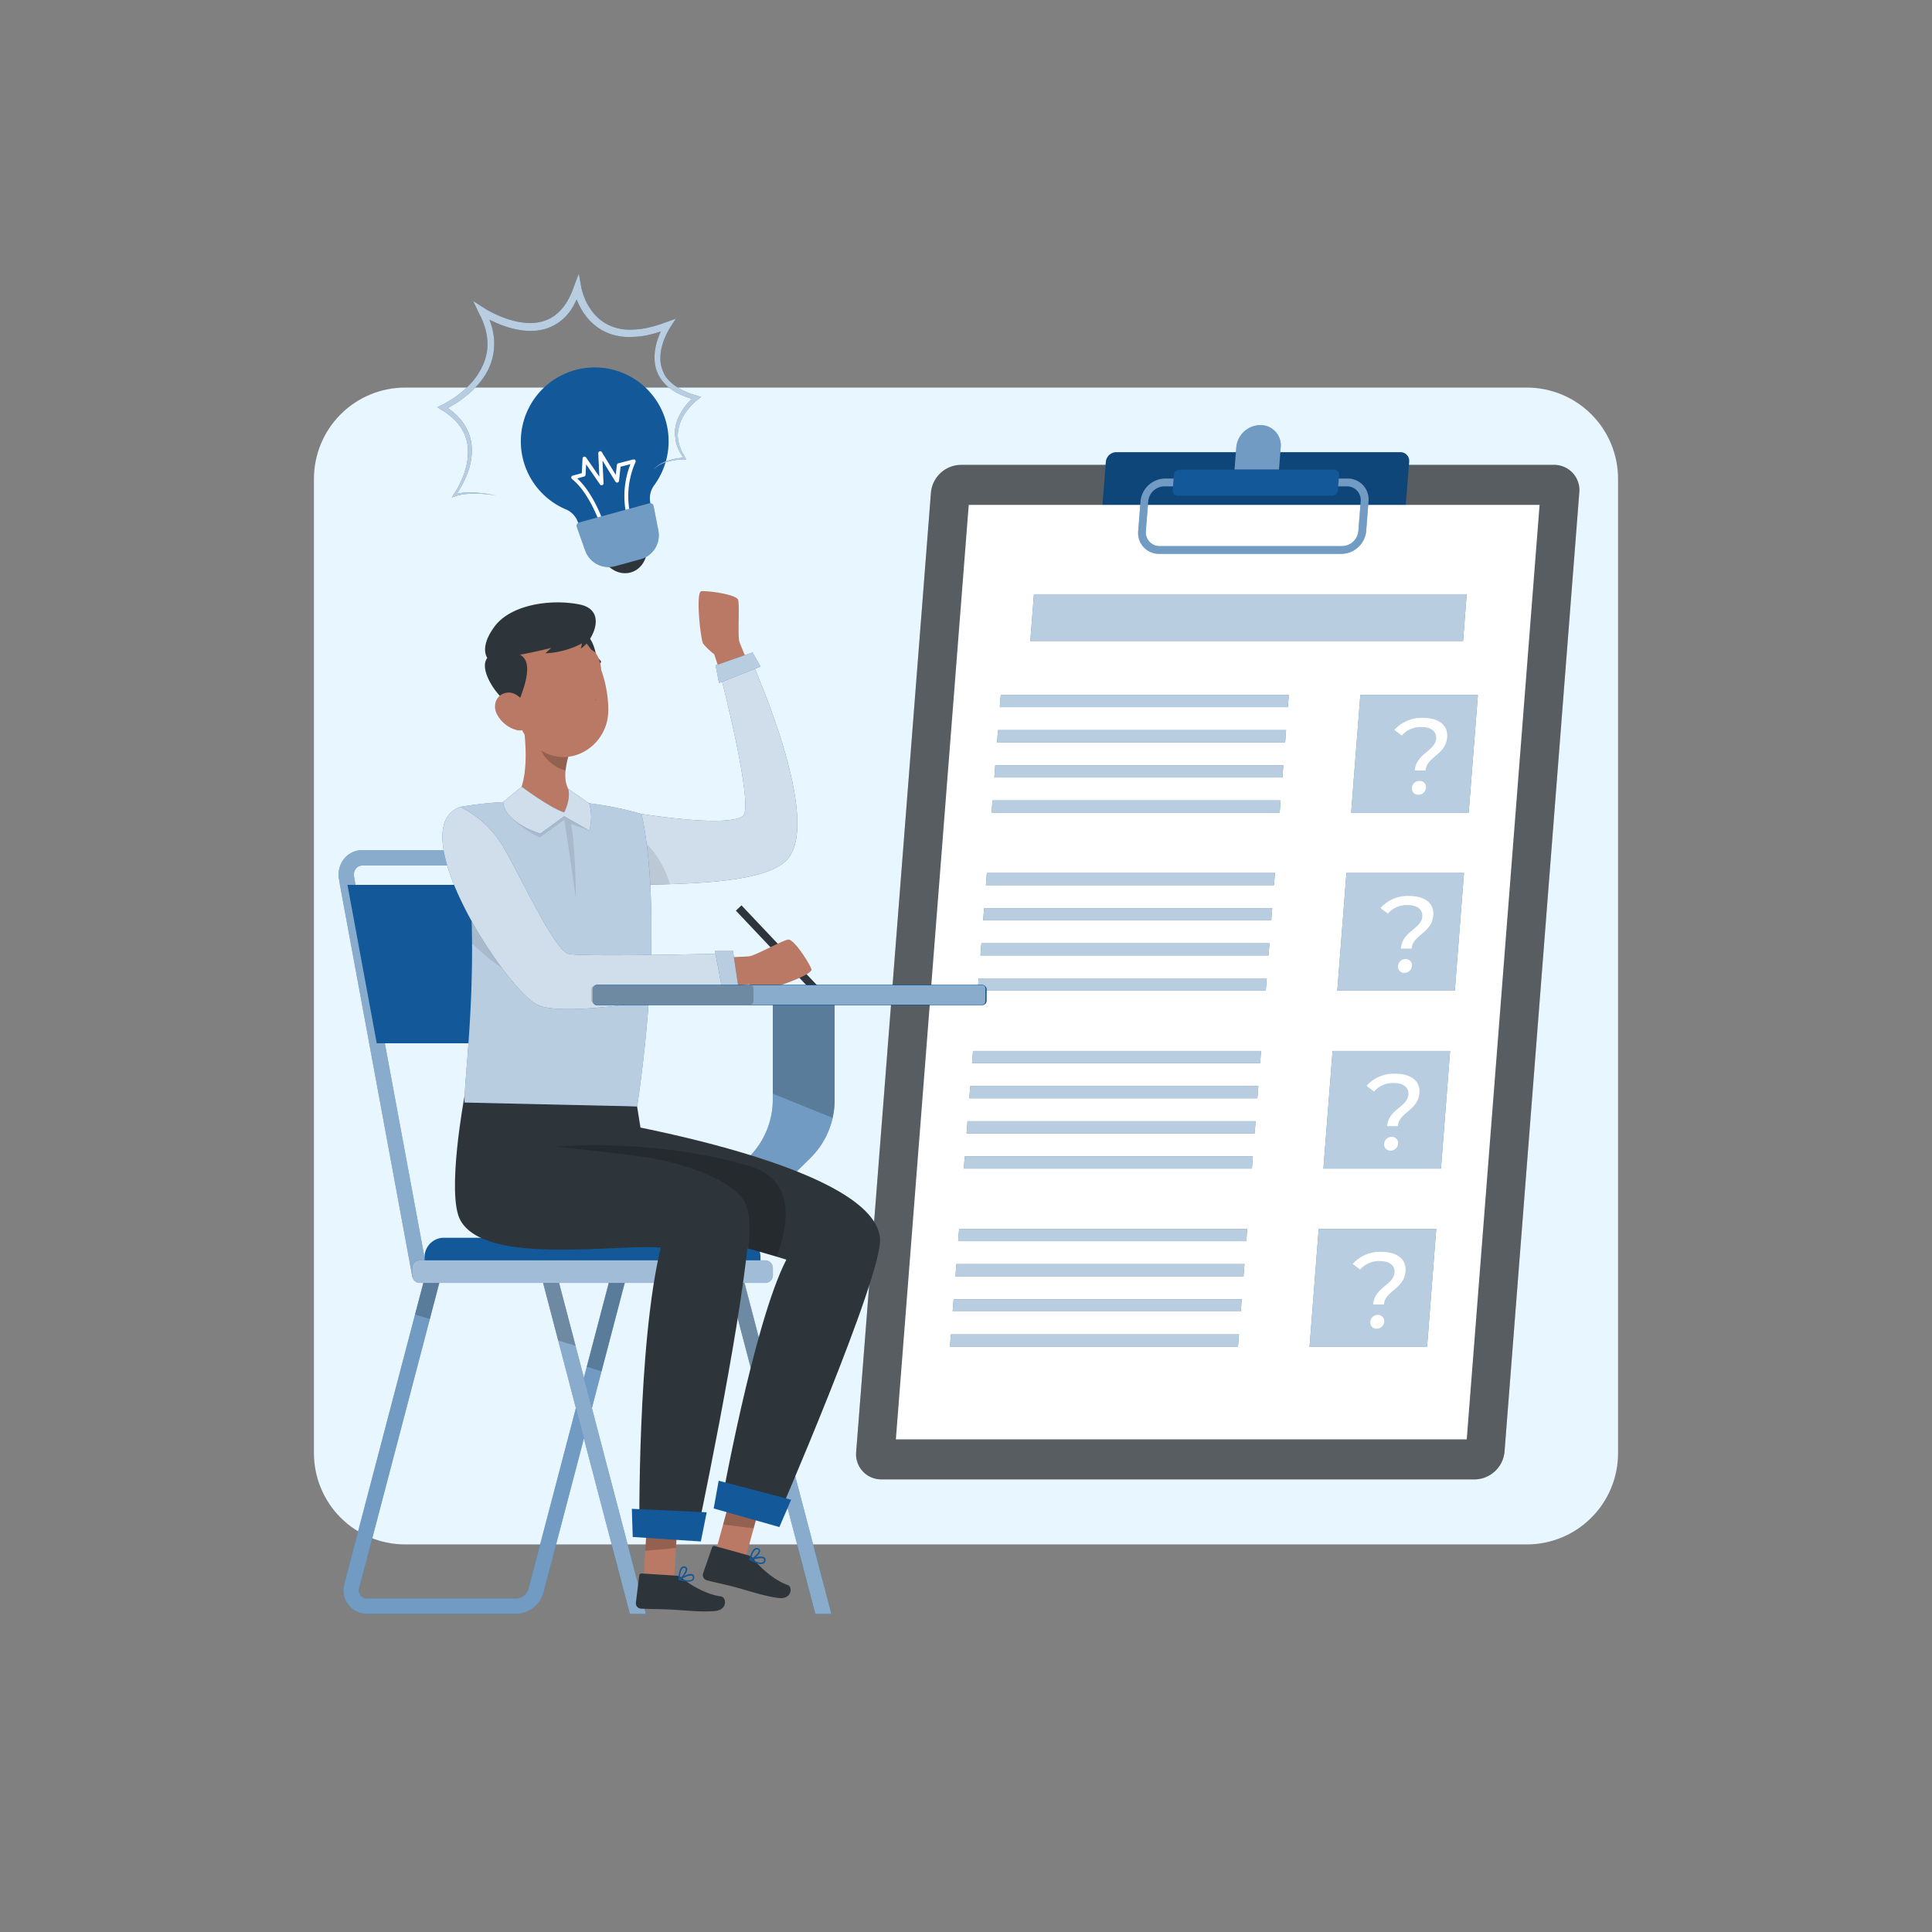 <?xml version="1.0" encoding="UTF-8"?>
<svg xmlns="http://www.w3.org/2000/svg" width="1080" height="1080" version="1.0" viewBox="0 0 810 810">
  <rect x="0" y="0" width="810" height="810" fill="#808080" stroke="none"/>
  <defs>
    <clipPath id="a">
      <path d="M131.625 162.492H679v485.016H131.625Zm0 0"></path>
    </clipPath>
    <clipPath id="b">
      <path d="M169.875 162.492h470.25a38.253 38.253 0 0 1 38.25 38.25v408.516a38.253 38.253 0 0 1-38.25 38.25h-470.25a38.253 38.253 0 0 1-38.25-38.25V200.742a38.253 38.253 0 0 1 38.25-38.25m0 0"></path>
    </clipPath>
    <clipPath id="c">
      <path d="M225.395 271.848h26.707v35.148h-26.707Zm0 0"></path>
    </clipPath>
    <clipPath id="d">
      <path d="M230.926 276.074c8.699 4.574 10.05 9.45 12.074 11.028 1.352 1.125 3.227.75 4.352 1.722 1.199 1.125 1.875 3.227 2.398 4.95.45 1.5.824 3.078.602 4.726-.227 2.023-.977 5.023-2.329 6.375-1.273 1.2-3.523 1.426-5.25 1.727-1.574.296-3.148.449-4.648.074-1.727-.45-3.898-1.574-4.95-3-1.05-1.352-1.5-3.227-1.652-5.176-.222-2.176-.222-4.875.75-7.352 1.125-3.074 4.875-6.375 6.602-9.375 1.352-2.398 3.074-6.898 2.926-6.972-.074-.074-1.278 2.472-1.426 2.398-.148 0 .227-1.722.602-2.472.375-.676.898-1.426 1.722-1.875.903-.528 2.551-.977 3.602-.903.898.074 1.722.45 2.398.903.676.449 1.2 1.046 1.653 1.875.671 1.273 1.5 3.296 1.574 4.949.074 1.574-.375 3.75-1.2 4.8-.675.899-1.874 1.5-2.925 1.723-1.051.153-2.403.074-3.375-.449-1.2-.75-2.7-2.625-2.926-4.05-.148-1.5.676-3.75 1.727-4.723 1.125-.977 3.375-1.5 4.796-1.204 1.426.375 3.227 1.954 3.75 3.301.528 1.426.079 3.75-.671 4.95-.602.976-1.727 1.652-2.778 2.027-.972.3-2.324.375-3.375-.074-1.199-.602-3.449-3.454-3.3-3.75.078-.153.75.296.902.148.375-.45-2.102-3.75-2.176-5.176-.074-.972.227-1.722.602-2.472.375-.676.898-1.426 1.722-1.875.903-.528 2.477-1.051 3.602-.903 1.199.153 2.55.903 3.375 1.727.75.898 1.125 2.324 1.273 3.523.227 1.278.153 2.625-.148 4.051-.375 1.648-.977 3.45-2.102 5.324-1.5 2.403-5.398 5.403-6.75 7.727-.972 1.5-1.05 4.273-1.722 4.273-.676.074-1.352-2.773-2.403-4.125-1.125-1.5-3.074-2.847-4.199-4.347-1.05-1.426-1.352-3.676-2.398-4.579-.903-.671-2.329-.222-3.227-.75-.898-.523-1.875-1.347-2.25-2.398-.45-1.125-.227-3.148.3-4.273.524-.903 1.723-1.653 2.626-1.954.75-.222 2.25-.074 2.25-.074"></path>
    </clipPath>
  </defs>
  <g clip-path="url(#a)">
    <g clip-path="url(#b)">
      <path fill="#e7f6ff" d="M131.625 162.492H679.16v485.016H131.625Zm0 0"></path>
    </g>
  </g>
  <path fill="#2e353a" d="M618.29 620.25H369.636a10.586 10.586 0 0 1-6.27-1.941q-.913-.643-1.668-1.47a10.54 10.54 0 0 1-2.738-8.19L390.305 206.5q.105-1.165.422-2.29a12.768 12.768 0 0 1 12.07-9.309l248.637.001a10.5 10.5 0 0 1 4.336.856 10.6 10.6 0 0 1 4.933 4.336q.567.959.922 2.02a10.5 10.5 0 0 1 .5 4.386l-31.344 402.148a13 13 0 0 1-.426 2.293 12.75 12.75 0 0 1-5.445 7.32q-.99.628-2.074 1.067-1.084.434-2.23.668a13 13 0 0 1-2.317.254m0 0"></path>
  <path fill="#fff" fill-opacity=".2" d="M618.29 620.25H369.636a10.586 10.586 0 0 1-6.27-1.941q-.913-.643-1.668-1.47a10.54 10.54 0 0 1-2.738-8.19L390.305 206.5q.105-1.165.422-2.29a12.768 12.768 0 0 1 12.07-9.309l248.637.001a10.5 10.5 0 0 1 4.336.856 10.6 10.6 0 0 1 4.933 4.336q.567.959.922 2.02a10.5 10.5 0 0 1 .5 4.386l-31.344 402.148a13 13 0 0 1-.426 2.293 12.75 12.75 0 0 1-5.445 7.32q-.99.628-2.074 1.067-1.084.434-2.23.668a13 13 0 0 1-2.317.254m0 0"></path>
  <path fill="#135899" d="M584.61 221.195H465.54q-.394.005-.774-.07a3.63 3.63 0 0 1-2.004-1.117 3.8 3.8 0 0 1-.465-.621 3.7 3.7 0 0 1-.492-1.465 3.7 3.7 0 0 1-.008-.777l1.832-23.508q.072-.822.437-1.563.365-.744.97-1.304a4.5 4.5 0 0 1 1.374-.875 4.4 4.4 0 0 1 1.59-.32h119.07q.393-.007.774.07.386.074.742.23c.242.102.465.23.68.383a3.6 3.6 0 0 1 1.043 1.137 3.7 3.7 0 0 1 .484 1.468q.045.387.004.774l-1.828 23.441a4.44 4.44 0 0 1-1.387 2.902 4.4 4.4 0 0 1-1.371.883 4.4 4.4 0 0 1-1.602.332m0 0"></path>
  <path fill-opacity=".2" d="M584.61 221.195H465.54q-.394.005-.774-.07a3.63 3.63 0 0 1-2.004-1.117 3.8 3.8 0 0 1-.465-.621 3.7 3.7 0 0 1-.492-1.465 3.7 3.7 0 0 1-.008-.777l1.832-23.508q.072-.822.437-1.563.365-.744.97-1.304a4.5 4.5 0 0 1 1.374-.875 4.4 4.4 0 0 1 1.59-.32h119.07q.393-.007.774.07.386.074.742.23c.242.102.465.23.68.383a3.6 3.6 0 0 1 1.043 1.137 3.7 3.7 0 0 1 .484 1.468q.045.387.004.774l-1.828 23.441a4.44 4.44 0 0 1-1.387 2.902 4.4 4.4 0 0 1-1.371.883 4.4 4.4 0 0 1-1.602.332m0 0"></path>
  <path fill="#135899" d="M536.219 196.879h-18.63l.731-9.332q.083-.937.336-1.84a10.1 10.1 0 0 1 1.645-3.344c.37-.504.789-.968 1.246-1.394q.69-.64 1.48-1.145a10 10 0 0 1 1.668-.851 10.223 10.223 0 0 1 3.652-.742 8.8 8.8 0 0 1 1.778.16 8.7 8.7 0 0 1 1.707.527 8.526 8.526 0 0 1 3.965 3.48q.458.773.746 1.622.286.85.39 1.742c.067.593.075 1.191.016 1.785Zm0 0"></path>
  <path fill="#fff" fill-opacity=".4" d="M536.219 196.879h-18.63l.731-9.332q.083-.937.336-1.84a10.1 10.1 0 0 1 1.645-3.344c.37-.504.789-.968 1.246-1.394q.69-.64 1.48-1.145a10 10 0 0 1 1.668-.851 10.223 10.223 0 0 1 3.652-.742 8.8 8.8 0 0 1 1.778.16 8.7 8.7 0 0 1 1.707.527 8.526 8.526 0 0 1 3.965 3.48q.458.773.746 1.622.286.85.39 1.742c.067.593.075 1.191.016 1.785Zm0 0"></path>
  <path fill="#fff" d="M614.938 603.45h-239.34l30.55-391.766h239.325Zm0 0"></path>
  <path fill="#135899" d="M562.465 232.195H486a8.6 8.6 0 0 1-1.82-.168 8.5 8.5 0 0 1-1.746-.543 8.6 8.6 0 0 1-1.594-.894 8.6 8.6 0 0 1-2.465-2.676 8.7 8.7 0 0 1-1.156-3.45 8.7 8.7 0 0 1-.016-1.827l.973-12.442a10.6 10.6 0 0 1 1.031-3.68q.427-.866 1-1.64a10.497 10.497 0 0 1 4.508-3.477 10.5 10.5 0 0 1 1.84-.554 11 11 0 0 1 1.906-.207h76.48a8.7 8.7 0 0 1 1.825.168q.901.177 1.746.543.842.362 1.597.894c.5.352.957.758 1.371 1.207q.627.677 1.094 1.469a8.73 8.73 0 0 1 1.18 5.277l-.969 12.442q-.093.96-.355 1.89a10.6 10.6 0 0 1-1.696 3.43 10.53 10.53 0 0 1-2.809 2.602q-.813.514-1.71.879a11 11 0 0 1-1.84.55c-.629.125-1.27.196-1.91.207m-74.293-28.3q-.638.006-1.258.136c-.418.082-.82.203-1.215.364q-.592.236-1.125.578a6.9 6.9 0 0 0-1.847 1.714 6.93 6.93 0 0 0-1.344 3.508l-.973 12.442q-.058.603.008 1.207a5.8 5.8 0 0 0 1.48 3.25q.41.445.907.797a5.7 5.7 0 0 0 2.203.953q.596.119 1.203.11h76.496q.637-.008 1.262-.138a6.986 6.986 0 0 0 3.352-1.719 7 7 0 0 0 1.507-2.027c.188-.382.336-.777.453-1.183q.172-.616.23-1.25l.973-12.442a5.76 5.76 0 0 0-.785-3.48 5.8 5.8 0 0 0-1.625-1.762 5.8 5.8 0 0 0-2.207-.95 5.6 5.6 0 0 0-1.199-.108Zm0 0"></path>
  <path fill="#fff" fill-opacity=".4" d="M562.465 232.195H486a8.6 8.6 0 0 1-1.82-.168 8.5 8.5 0 0 1-1.746-.543 8.6 8.6 0 0 1-1.594-.894 8.6 8.6 0 0 1-2.465-2.676 8.7 8.7 0 0 1-1.156-3.45 8.7 8.7 0 0 1-.016-1.827l.973-12.442a10.6 10.6 0 0 1 1.031-3.68q.427-.866 1-1.64a10.497 10.497 0 0 1 4.508-3.477 10.5 10.5 0 0 1 1.84-.554 11 11 0 0 1 1.906-.207h76.48a8.7 8.7 0 0 1 1.825.168q.901.177 1.746.543.842.362 1.597.894c.5.352.957.758 1.371 1.207q.627.677 1.094 1.469a8.73 8.73 0 0 1 1.18 5.277l-.969 12.442q-.093.96-.355 1.89a10.6 10.6 0 0 1-1.696 3.43 10.53 10.53 0 0 1-2.809 2.602q-.813.514-1.71.879a11 11 0 0 1-1.84.55c-.629.125-1.27.196-1.91.207m-74.293-28.3q-.638.006-1.258.136c-.418.082-.82.203-1.215.364q-.592.236-1.125.578a6.9 6.9 0 0 0-1.847 1.714 6.93 6.93 0 0 0-1.344 3.508l-.973 12.442q-.058.603.008 1.207a5.8 5.8 0 0 0 1.48 3.25q.41.445.907.797a5.7 5.7 0 0 0 2.203.953q.596.119 1.203.11h76.496q.637-.008 1.262-.138a6.986 6.986 0 0 0 3.352-1.719 7 7 0 0 0 1.507-2.027c.188-.382.336-.777.453-1.183q.172-.616.23-1.25l.973-12.442a5.76 5.76 0 0 0-.785-3.48 5.8 5.8 0 0 0-1.625-1.762 5.8 5.8 0 0 0-2.207-.95 5.6 5.6 0 0 0-1.199-.108Zm0 0"></path>
  <path fill="#135899" d="M558.512 207.813H493.71a2 2 0 0 1-.832-.16 2.024 2.024 0 0 1-1.227-2.059l.504-6.48q.047-.453.246-.856.205-.405.54-.715.332-.306.753-.473c.282-.113.57-.172.875-.175h64.801a2.007 2.007 0 0 1 2.04 2.219l-.5 6.48q-.043.45-.243.855a2.408 2.408 0 0 1-1.285 1.188 2.4 2.4 0 0 1-.871.175M613.379 268.922H431.94l1.54-19.797h181.437ZM539.945 296.477H419.16l.402-5.102h120.79ZM538.813 311.219h-120.79l.391-5.121H539.2ZM537.66 325.96H416.875l.387-5.12H538.05ZM536.512 340.688h-120.79l.391-5.106h120.79ZM615.762 340.688H566.48l3.856-49.313h49.281Zm0 0"></path>
  <path fill="#fff" d="M602.121 309.68c.227-2.883-2.008-4.86-6.058-4.86-1.594-.078-3.122.2-4.586.825a10.3 10.3 0 0 0-3.774 2.738l-3.11-2.348a15.231 15.231 0 0 1 12.07-5.055c6.478 0 10.466 3.028 10.06 8.098-.582 7.535-8.602 8.102-9.055 13.95h-4.52c.567-7.13 8.567-8.165 8.973-13.348M591.95 330.3q.043-.603.313-1.148.265-.545.722-.949a3.1 3.1 0 0 1 2.203-.785 2.6 2.6 0 0 1 1.09.195q.257.105.485.27c.156.105.293.226.422.363q.187.204.328.45c.093.16.172.327.226.507a2.5 2.5 0 0 1 .106 1.098 3.1 3.1 0 0 1-.992 2.05 3.1 3.1 0 0 1-2.118.833 2.651 2.651 0 0 1-1.121-.16 2.7 2.7 0 0 1-.949-.626q-.2-.208-.348-.453a2.6 2.6 0 0 1-.367-1.074 2.3 2.3 0 0 1 0-.57m0 0"></path>
  <path fill="#135899" d="M534.129 371.11H413.344l.402-5.118h120.79ZM532.98 385.836H412.191l.407-5.102h120.789ZM531.848 400.578h-120.79l.391-5.105h120.785ZM530.695 415.32H409.91l.387-5.12h120.789ZM609.945 415.32h-49.28l3.839-49.328h49.281Zm0 0"></path>
  <path fill="#fff" d="M596.305 384.313c.226-2.899-2.008-4.86-6.059-4.86-1.59-.078-3.121.2-4.586.824a10.3 10.3 0 0 0-3.773 2.739l-3.11-2.317a15 15 0 0 1 2.516-2.25 15.2 15.2 0 0 1 9.555-2.804c6.48 0 10.465 3.03 10.058 8.101-.582 7.531-8.601 8.098-9.054 13.95h-4.52c.55-7.274 8.57-8.2 8.973-13.384M586.133 405q.039-.597.3-1.137.26-.54.7-.945a3.08 3.08 0 0 1 2.16-.816q.278-.014.555.039.276.045.535.156.259.105.488.27a2.52 2.52 0 0 1 .977 1.328c.058.18.093.359.109.546q.029.28-.008.559-.051.585-.308 1.117a3.14 3.14 0 0 1-1.668 1.547 3 3 0 0 1-1.137.219 2.7 2.7 0 0 1-.559-.035 2.3 2.3 0 0 1-.535-.157 2.3 2.3 0 0 1-.492-.265 2.5 2.5 0 0 1-.762-.809 2.5 2.5 0 0 1-.234-.512 2.4 2.4 0 0 1-.121-.546 2.7 2.7 0 0 1 0-.559m0 0"></path>
  <path fill="#135899" d="M528.313 445.727H407.527l.407-5.102h120.785ZM527.164 460.469H406.38l.402-5.117h120.79ZM526.016 475.21H405.242l.39-5.12h120.786ZM524.879 489.938H404.094l.386-5.106h120.79ZM604.129 489.938h-49.277l3.836-49.313h49.28Zm0 0"></path>
  <path fill="#fff" d="M590.488 458.93c.23-2.883-2.008-4.86-6.074-4.86q-2.386-.112-4.578.825a10.3 10.3 0 0 0-3.766 2.738l-3.11-2.414a15 15 0 0 1 2.517-2.25 15 15 0 0 1 2.949-1.64 15 15 0 0 1 3.238-.95 15 15 0 0 1 3.367-.215c6.48 0 10.45 3.016 10.059 8.02-.582 7.55-8.602 8.101-9.055 13.949h-4.457c.488-7.016 8.508-8.02 8.91-13.203m-10.172 20.59q.042-.594.305-1.133a3.1 3.1 0 0 1 2.856-1.75q.276-.013.554.039a2.569 2.569 0 0 1 1.02.422 2.7 2.7 0 0 1 .75.812q.14.245.226.508.083.268.114.547c.015.183.015.37-.008.555a3.1 3.1 0 0 1-.305 1.117 3.132 3.132 0 0 1-1.668 1.55 3.1 3.1 0 0 1-1.137.215c-.191.012-.375 0-.562-.03a2.6 2.6 0 0 1-1.035-.419 2.7 2.7 0 0 1-.426-.363 2.7 2.7 0 0 1-.57-.961 2.6 2.6 0 0 1-.114-1.11m0 0"></path>
  <path fill="#135899" d="M522.5 520.36H401.71l.407-5.118h120.785ZM521.348 535.102H400.563l.402-5.118h120.789ZM520.2 549.828H399.41l.406-5.101h120.786ZM519.047 564.57H398.262l.402-5.12h120.79ZM598.316 564.57h-49.28l3.839-49.328h49.277Zm0 0"></path>
  <path fill="#fff" d="M584.676 533.563c.226-2.899-2.012-4.86-6.078-4.86q-2.384-.111-4.578.824a10.26 10.26 0 0 0-3.762 2.739l-3.113-2.348a15 15 0 0 1 2.515-2.25 14.7 14.7 0 0 1 2.95-1.64 15.3 15.3 0 0 1 3.238-.954 15.2 15.2 0 0 1 3.367-.21c6.48 0 10.45 3.03 10.058 8.1-.582 7.532-8.601 8.098-9.054 13.946h-4.52c.551-7.176 8.57-8.164 8.977-13.347M574.5 554.188q.042-.599.3-1.137c.173-.364.407-.676.7-.946s.629-.476 1-.617q.563-.212 1.16-.203a2.6 2.6 0 0 1 1.094.195 2.516 2.516 0 0 1 .906.64 2.5 2.5 0 0 1 .555.962q.086.265.113.547.024.276-.012.558a3.1 3.1 0 0 1-.304 1.114 3.1 3.1 0 0 1-.692.93q-.433.402-.976.617a3.2 3.2 0 0 1-1.137.222 2.7 2.7 0 0 1-.559-.035 2.8 2.8 0 0 1-.539-.156q-.263-.106-.492-.266a2.5 2.5 0 0 1-.762-.812 2.633 2.633 0 0 1-.355-1.055 2.7 2.7 0 0 1 0-.558m0 0"></path>
  <path fill="#fff" fill-opacity=".7" d="M613.379 268.922H431.94l1.54-19.797h181.437ZM539.945 296.477H419.16l.402-5.102h120.79ZM538.813 311.219h-120.79l.391-5.121H539.2ZM537.66 325.96H416.875l.387-5.12H538.05ZM536.512 340.688h-120.79l.391-5.106h120.79ZM615.762 340.688H566.48l3.856-49.313h49.281ZM534.129 371.11H413.344l.402-5.118h120.79ZM532.98 385.836H412.191l.407-5.102h120.789ZM531.848 400.578h-120.79l.391-5.105h120.785ZM530.695 415.32H409.91l.387-5.12h120.789ZM609.945 415.32h-49.28l3.839-49.328h49.281ZM528.313 445.727H407.527l.407-5.102h120.785ZM527.164 460.469H406.38l.402-5.117h120.79ZM526.016 475.21H405.242l.39-5.12h120.786ZM524.879 489.938H404.094l.386-5.106h120.79ZM604.129 489.938h-49.277l3.836-49.313h49.28ZM522.5 520.36H401.71l.407-5.118h120.785ZM521.348 535.102H400.563l.402-5.118h120.789ZM520.2 549.828H399.41l.406-5.101h120.786ZM519.047 564.57H398.262l.402-5.12h120.79ZM598.316 564.57h-49.28l3.839-49.328h49.277Zm0 0"></path>
  <path fill="#135899" d="M324 416.34v44.613a34 34 0 0 1-2.45 12.723 33.7 33.7 0 0 1-2.991 5.777 34 34 0 0 1-4.036 5.106l-41.632 43.562h23.57l43.254-42.574a34.052 34.052 0 0 0 7.54-11.125 34 34 0 0 0 1.987-6.457q.674-3.324.68-6.719V416.34Zm0 0"></path>
  <path fill="#fff" fill-opacity=".4" d="M349.922 416.34v44.86a33 33 0 0 1-.844 7.464 33.826 33.826 0 0 1-9.363 16.883L296.46 528.12h-23.57l41.632-43.562a34 34 0 0 0 4.036-5.106 33.7 33.7 0 0 0 2.992-5.777A34.1 34.1 0 0 0 324 460.953V416.34Zm0 0"></path>
  <path fill-opacity=".2" d="M349.922 416.34v44.86a33 33 0 0 1-.844 7.464L324 458.54v-42.2Zm0 0"></path>
  <path fill="#135899" d="m256.512 532.98-34.895 132.938a5.6 5.6 0 0 1-2.008 3.047 5.6 5.6 0 0 1-1.629.879q-.886.3-1.824.3h-62.351a3.3 3.3 0 0 1-1.48-.347c-.47-.23-.86-.55-1.18-.965a3.3 3.3 0 0 1-.63-1.379 3.2 3.2 0 0 1 .048-1.52l34.91-132.953h-6.707l-34.473 131.301q-.142.545-.219 1.102a9.7 9.7 0 0 0-.058 2.238c.03.375.086.742.16 1.11.074.367.172.73.285 1.085q.176.533.41 1.047c.156.34.328.672.524.992q.286.481.632.926.341.444.735.848.391.405.824.758a9.614 9.614 0 0 0 1.883 1.215c.336.168.68.312 1.035.441q.527.19 1.074.32.546.127 1.106.196.557.065 1.12.066h62.352a12 12 0 0 0 3.914-.652q.946-.323 1.825-.793.877-.474 1.667-1.082.793-.613 1.473-1.344t1.23-1.563a12 12 0 0 0 .958-1.746q.408-.907.664-1.875l35.316-134.59Zm0 0"></path>
  <path fill="#fff" fill-opacity=".4" d="m256.512 532.98-34.895 132.938a5.6 5.6 0 0 1-2.008 3.047 5.6 5.6 0 0 1-1.629.879q-.886.3-1.824.3h-62.351a3.3 3.3 0 0 1-1.48-.347c-.47-.23-.86-.55-1.18-.965a3.3 3.3 0 0 1-.63-1.379 3.2 3.2 0 0 1 .048-1.52l34.91-132.953h-6.707l-34.473 131.301q-.142.545-.219 1.102a9.7 9.7 0 0 0-.058 2.238c.03.375.086.742.16 1.11.074.367.172.73.285 1.085q.176.533.41 1.047c.156.34.328.672.524.992q.286.481.632.926.341.444.735.848.391.405.824.758a9.614 9.614 0 0 0 1.883 1.215c.336.168.68.312 1.035.441q.527.19 1.074.32.546.127 1.106.196.557.065 1.12.066h62.352a12 12 0 0 0 3.914-.652q.946-.323 1.825-.793.877-.474 1.667-1.082.793-.613 1.473-1.344t1.23-1.563a12 12 0 0 0 .958-1.746q.408-.907.664-1.875l35.316-134.59Zm0 0"></path>
  <path fill="#135899" d="m270.781 676.625-38.148-145.477-6.27 1.637 37.715 143.84ZM348.543 676.625l-38.152-145.477-6.27 1.637 37.715 143.84Zm0 0"></path>
  <path fill="#fff" fill-opacity=".5" d="m270.781 676.625-38.148-145.477-6.27 1.637 37.715 143.84ZM348.543 676.625l-38.152-145.477-6.27 1.637 37.715 143.84Zm0 0"></path>
  <path fill-opacity=".2" d="M178.766 532.98h6.707l-5.266 20.04-6.203-1.895ZM232.633 531.148l8.668 33.067-7.278-2.203-7.66-29.227ZM256.512 532.98h6.691l-10.984 41.957-6.223-1.894ZM325.7 589.922l-7.305-2.235-14.274-54.496 6.27-1.78Zm0 0"></path>
  <path fill="#135899" d="M172.855 535.2 142.56 371.206l-.403-2.48q-.456-2.325.117-4.625a10.54 10.54 0 0 1 2.07-4.137 9.8 9.8 0 0 1 3.489-2.668 9.85 9.85 0 0 1 4.3-.899h65.579a14.1 14.1 0 0 1 4.508.98c.719.29 1.406.634 2.07 1.032a14.2 14.2 0 0 1 3.496 3.004 14 14 0 0 1 1.332 1.89q.59 1.003 1.004 2.087.414 1.082.649 2.218l.484 2.77L261.53 534l-6.383 1.168-30.375-164.105-.386-2.301a7.5 7.5 0 0 0-.86-2.211 7.4 7.4 0 0 0-1.511-1.828 7.3 7.3 0 0 0-2.004-1.266 7.4 7.4 0 0 0-2.301-.578h-65.64a3.5 3.5 0 0 0-1.551.293 3.5 3.5 0 0 0-1.27.937q-.573.751-.777 1.672a4.2 4.2 0 0 0 0 1.844l.453 2.723 30.312 163.62Zm0 0"></path>
  <path fill="#fff" fill-opacity=".5" d="M172.855 535.2 142.56 371.206l-.403-2.48q-.456-2.325.117-4.625a10.54 10.54 0 0 1 2.07-4.137 9.8 9.8 0 0 1 3.489-2.668 9.85 9.85 0 0 1 4.3-.899h65.579a14.1 14.1 0 0 1 4.508.98c.719.29 1.406.634 2.07 1.032a14.2 14.2 0 0 1 3.496 3.004 14 14 0 0 1 1.332 1.89q.59 1.003 1.004 2.087.414 1.082.649 2.218l.484 2.77L261.53 534l-6.383 1.168-30.375-164.105-.386-2.301a7.5 7.5 0 0 0-.86-2.211 7.4 7.4 0 0 0-1.511-1.828 7.3 7.3 0 0 0-2.004-1.266 7.4 7.4 0 0 0-2.301-.578h-65.64a3.5 3.5 0 0 0-1.551.293 3.5 3.5 0 0 0-1.27.937q-.573.751-.777 1.672a4.2 4.2 0 0 0 0 1.844l.453 2.723 30.312 163.62Zm0 0"></path>
  <path fill="#135899" d="M186.105 518.934H310.73a8.3 8.3 0 0 1 1.582.156 8.2 8.2 0 0 1 1.52.46q.737.306 1.398.75c.446.294.852.63 1.23 1.009q.564.563 1.009 1.226.44.664.746 1.399c.203.492.36 1 .46 1.52q.158.784.157 1.581v10.805H178.004v-10.836a8.2 8.2 0 0 1 .164-1.578q.156-.78.465-1.512.304-.738.75-1.394a8 8 0 0 1 1.008-1.223q.564-.563 1.226-1.004a7.918 7.918 0 0 1 2.914-1.203 8 8 0 0 1 1.574-.156m0 0"></path>
  <path fill="#135899" d="M176.063 528.41h144.714a3.26 3.26 0 0 1 2.301.957q.46.457.707 1.055.246.596.246 1.246v2.95c0 .429-.082.847-.246 1.245q-.248.598-.707 1.055a3.2 3.2 0 0 1-1.055.707 3.3 3.3 0 0 1-1.246.246H176.063a3.24 3.24 0 0 1-2.305-.953 3.2 3.2 0 0 1-.703-1.055 3.2 3.2 0 0 1-.25-1.246v-2.949q-.001-.65.25-1.246a3.2 3.2 0 0 1 .703-1.055c.304-.308.66-.543 1.058-.707a3.2 3.2 0 0 1 1.246-.25m0 0"></path>
  <path fill="#fff" fill-opacity=".6" d="M176.063 528.41h144.714a3.26 3.26 0 0 1 2.301.957q.46.457.707 1.055.246.596.246 1.246v2.95c0 .429-.082.847-.246 1.245q-.248.598-.707 1.055a3.2 3.2 0 0 1-1.055.707 3.3 3.3 0 0 1-1.246.246H176.063a3.24 3.24 0 0 1-2.305-.953 3.2 3.2 0 0 1-.703-1.055 3.2 3.2 0 0 1-.25-1.246v-2.949q-.001-.65.25-1.246a3.2 3.2 0 0 1 .703-1.055c.304-.308.66-.543 1.058-.707a3.2 3.2 0 0 1 1.246-.25m0 0"></path>
  <path fill="#135899" d="M240.293 437.398h-82.344l-12.277-66.418H228l12.18 65.805Zm0 0"></path>
  <path fill="#b97964" d="M321.293 295.86s-10.352-24.04-11.242-26.618c-.89-2.574.164-15.582-.63-17.816-.796-2.238-12.816-3.84-15.358-3.551-2.543.293-.31 20.414.746 22a28.7 28.7 0 0 0 4.617 4.406l9.152 27.54Zm0 0"></path>
  <path fill="#135899" d="M268.922 341.238c7.062 1.117 35.976 5.297 42.441.989 5.219-3.485-9.476-59.942-9.476-59.942l13.074-5.328s31.055 68.395 14.465 84.012c-8.422 7.937-32.106 9.945-66.176 9.945Zm0 0"></path>
  <path fill="#fff" fill-opacity=".8" d="M268.922 341.238c7.062 1.117 35.976 5.297 42.441.989 5.219-3.485-9.476-59.942-9.476-59.942l13.074-5.328s31.055 68.395 14.465 84.012c-8.422 7.937-32.106 9.945-66.176 9.945Zm0 0"></path>
  <path fill-opacity=".1" d="M280.89 370.754c-5.019.144-10.382.21-16.019.21l4.86-18.612a41.5 41.5 0 0 1 6.789 8.468 41.6 41.6 0 0 1 4.37 9.934m0 0"></path>
  <path fill="none" stroke="#2e353a" stroke-miterlimit="10" stroke-width="3.24" d="m309.695 380.684 34.282 36.253"></path>
  <path fill="#b97964" d="M285.121 402.035s26.16-.808 28.883-1.086c2.723-.273 14.047-6.754 16.476-7.015 2.43-.258 8.91 9.98 9.72 12.41.812 2.43-18.356 8.91-20.25 8.652a30 30 0 0 1-5.946-2.332l-28.883 3.402ZM269.73 663.926l12.91-1.766 1.782-30.683-12.879 1.78Zm0 0"></path>
  <path fill="#2e353a" d="m283.613 660.605-14.578-.925a.92.92 0 0 0-.676.21.92.92 0 0 0-.347.618l-1.426 11.5q-.03.452.117.883c.098.285.242.543.442.773a2.3 2.3 0 0 0 1.566.774c5.086.242 7.531.097 13.945.453 3.953.226 11.715 1.07 17.14.535 5.427-.535 4.763-5.88 2.43-6.14-5.57-.63-12.96-4.712-16.425-7.825a3.53 3.53 0 0 0-2.188-.856m0 0"></path>
  <path fill="#135899" d="M288.086 663.098a16.6 16.6 0 0 1-3.438-.68.29.29 0 0 1-.226-.242.35.35 0 0 1 .148-.309c.438-.258 4.278-2.543 5.832-1.832.38.188.59.488.63.91.081.293.077.582-.005.875q-.13.437-.464.742-1.136.751-2.477.536m2.055-2.446c-.825-.39-3.059.567-4.633 1.426 2.3.598 4.004.633 4.668.082.289-.305.383-.664.273-1.07a.48.48 0 0 0-.308-.438m0 0"></path>
  <path fill="#135899" d="M284.715 662.418a.18.18 0 0 1-.13 0 .4.4 0 0 1-.163-.242c0-.114 0-3.922 1.328-5.106q.587-.48 1.332-.34.394.034.684.31a1.1 1.1 0 0 1 .351.663c.211 1.442-1.894 4.035-3.238 4.715a.2.2 0 0 1-.164 0m2.105-5.055a.82.82 0 0 0-.664.242c-.844.7-1.05 2.836-1.101 4.051q1.949-1.429 2.465-3.789c0-.18-.118-.406-.551-.488Zm0 0"></path>
  <path fill-opacity=".2" d="m271.543 633.258 12.879-1.766-1.02 17.528-12.863 1.136Zm0 0"></path>
  <path fill="#2e353a" d="m270.25 483.586-3.145-19.73-72.347-4.329s-7.696 41.051-1.785 51.989c10.547 19.52 67.425 9.718 84.062 11.582-9.945 40.68-8.973 120.172-8.973 120.172l23.766 1.816s18.29-85.652 21.98-126.363c2.497-27.457-20.265-26.778-43.558-35.137m0 0"></path>
  <path fill="#135899" d="m265.273 644.387 28.563 1.879 2.445-12.23-31.379-1.458Zm0 0"></path>
  <path fill="#b97964" d="m299.504 652.473 12.992.953 8.133-29.63-12.977-.937Zm0 0"></path>
  <path fill="#2e353a" d="M313.777 652.098 299.7 648.18a.87.87 0 0 0-.703.05.88.88 0 0 0-.46.532l-3.794 10.949a2.35 2.35 0 0 0-.066.902 2.303 2.303 0 0 0 1.688 1.934c4.859 1.281 7.34 1.621 13.542 3.34 3.809 1.05 11.227 3.48 16.653 4.097 5.43.614 5.882-4.765 3.644-5.492-5.312-1.781-11.664-7.324-14.433-11.082a3.54 3.54 0 0 0-1.993-1.312m0 0"></path>
  <path fill="#135899" d="M317.633 655.484a15.2 15.2 0 0 1-3.238-1.394c-.13-.047-.18-.14-.165-.274a.31.31 0 0 1 .196-.277c.469-.16 4.715-1.617 6.074-.566q.517.38.453 1.02c.024.312-.043.609-.191.882q-.224.41-.633.64-1.254.468-2.496-.03m2.512-1.976c-.73-.551-3.11 0-4.86.437 2.121 1.07 3.79 1.457 4.535 1.055q.534-.353.504-.988a.47.47 0 0 0-.21-.504Zm0 0"></path>
  <path fill="#135899" d="M314.473 654.125h-.192a.29.29 0 0 1-.097-.277c0-.114.761-3.84 2.347-4.715a1.57 1.57 0 0 1 1.364 0c.253.082.457.23.613.453q.228.327.21.73c-.113 1.442-2.706 3.547-4.163 3.938a.23.23 0 0 1-.082-.129m3.047-4.504a.83.83 0 0 0-.696.098c-.972.515-1.62 2.558-1.93 3.742 1.329-.617 3.079-2.254 3.243-3.242 0-.176 0-.407-.438-.567Zm0 0"></path>
  <path fill-opacity=".2" d="m307.652 622.86 12.977.952-4.649 16.93-12.828-1.57Zm0 0"></path>
  <path fill="#2e353a" d="m325.035 638.652-22.87-6.722s13.733-77.078 27.507-103.809c-1.04-.34-2.414-.777-4.117-1.281-3.063-.922-7.13-2.074-11.907-3.403-33.242-9.218-100.617-26.503-100.617-26.503l30.778-28.723s122.601 18.695 125.144 51c1.219 15.535-43.918 119.441-43.918 119.441m0 0"></path>
  <path fill="#135899" d="m299.215 632.434 27.539 7.789 4.941-11.453-30.39-7.97Zm0 0"></path>
  <path fill-opacity=".2" d="M325.621 526.84c-3.062-.922-7.129-2.074-11.906-3.403.953-7.84.969-16.832-2.805-21.414-7.5-9.136-26.793-14.5-37.777-16.445-9.188-1.621-40.047-4.86-40.047-4.86s40.047-3.84 81 8.102c20.152 5.926 16.215 25.707 11.535 38.02m0 0"></path>
  <path fill="#135899" d="M268.922 341.238s10.496 38.88-1.77 122.617c-22.855-.488-61.265-1.378-72.394-1.62-.278-11.665 8.324-68.817-1.735-123.946a153 153 0 0 1 21.918-2.172 282 282 0 0 1 32.254.695q11.034 1.375 21.727 4.426m0 0"></path>
  <path fill="#fff" fill-opacity=".7" d="M268.922 341.238s10.496 38.88-1.77 122.617c-22.855-.488-61.265-1.378-72.394-1.62-.278-11.665 8.324-68.817-1.735-123.946a153 153 0 0 1 21.918-2.172 282 282 0 0 1 32.254.695q11.034 1.375 21.727 4.426m0 0"></path>
  <path fill-opacity=".1" d="M218.426 409.324c-6.48-1.426-14.207-7.66-20.574-13.816 0-10.953-.536-22.602-1.72-34.473 9.009 13.332 33.407 50.738 22.294 48.29m0 0"></path>
  <path fill="#135899" d="M192.973 338.29c-24.77 8.925 18.71 75.991 32.207 82.91 13.496 6.917 82.086-7.567 82.086-7.567l-2.707-13.867s-60.684 1.539-66.274.132c-5.59-1.41-18.87-30.003-26.52-43.5a43 43 0 0 0-7.995-10.503 43 43 0 0 0-10.797-7.606m0 0"></path>
  <path fill="#fff" fill-opacity=".8" d="M192.973 338.29c-24.77 8.925 18.71 75.991 32.207 82.91 13.496 6.917 82.086-7.567 82.086-7.567l-2.707-13.867s-60.684 1.539-66.274.132c-5.59-1.41-18.87-30.003-26.52-43.5a43 43 0 0 0-7.995-10.503 43 43 0 0 0-10.797-7.606m0 0"></path>
  <path fill="#135899" d="m299.7 398.52 3.515 18.418 6.48-2.22-2.43-16.198Zm0 0"></path>
  <path fill="#fff" fill-opacity=".7" d="m299.7 398.52 3.515 18.418 6.48-2.22-2.43-16.198Zm0 0"></path>
  <path fill="#135899" d="m301.45 286.383 17.429-6.899-3.383-5.949-15.473 5.414Zm0 0"></path>
  <path fill="#fff" fill-opacity=".7" d="m301.45 286.383 17.429-6.899-3.383-5.949-15.473 5.414Zm0 0"></path>
  <path fill-opacity=".1" d="M210.988 336.281s.469 7.563 15.325 14.856l10.273-7.438s2.93 18.988 4.86 33.16c0 0-.13-22.68-2.075-31.394l7.856 2.785s-6.688-11.484-18.079-14.125c-11.386-2.64-18.16 2.156-18.16 2.156m0 0"></path>
  <path fill="#b97964" d="M218.863 299.96c1.813 10.415 3.434 29.466-3.968 36.24l21.625 6.027 10.562-5.332c-11.52-3.012-11.031-11.598-8.844-19.618Zm0 0"></path>
  <path fill-opacity=".2" d="m226.8 307.023 11.5 10.254a34.5 34.5 0 0 0-1.116 5.703c-4.407-.73-10.368-5.718-10.739-10.351a15 15 0 0 1 .356-5.606m0 0"></path>
  <path fill="#2e353a" d="M234.203 271.012c-4.715 5.117-.648 10.965 14.402 18.078 3.579-7.89 1.395-21.063-3.468-23.36-4.86-2.3-6.82.84-10.934 5.282m0 0"></path>
  <path fill="#b97964" d="M212.543 287.113c3.824 13.559 5.379 21.676 13.836 27.23 12.734 8.344 28.332-1.616 28.64-16.054.262-12.957-6.027-32.965-20.652-35.508a16 16 0 0 0-1.207-.176 18 18 0 0 0-2.437-.12q-.61.006-1.22.054-.607.046-1.21.133a18 18 0 0 0-2.387.492c-.394.11-.781.227-1.168.36a21 21 0 0 0-1.14.433q-.561.234-1.11.504-.545.27-1.074.574-.531.306-1.039.64-.51.34-.996.708-.487.368-.945.765-.464.4-.899.829-.433.428-.844.878-.41.456-.785.934-.381.482-.726.98a20 20 0 0 0-1.254 2.09q-.281.545-.528 1.102-.247.558-.453 1.133c-.14.379-.27.765-.382 1.156q-.176.586-.31 1.18-.134.597-.233 1.199a18.224 18.224 0 0 0-.234 2.426 18 18 0 0 0 .073 2.437q.053.606.153 1.211c.062.399.136.8.226 1.195q.135.598.305 1.184Zm0 0"></path>
  <path fill="#2e353a" d="M233.879 286.434c.242 1.117 1.039 1.894 1.766 1.73.73-.16 1.117-1.18.875-2.297-.243-1.12-1.02-1.898-1.75-1.75-.727.145-1.051 1.195-.891 2.317M246.598 283.695c.242 1.118 1.035 1.895 1.765 1.735.727-.164 1.133-1.184.89-2.32-.241-1.133-1.038-1.895-1.765-1.731-.73.16-1.136 1.2-.89 2.316m0 0"></path>
  <path fill="#a24e3f" d="M242.563 285.121a40.2 40.2 0 0 0 7.417 8.406 6.5 6.5 0 0 1-2.328 1.645 6.5 6.5 0 0 1-2.804.512Zm0 0"></path>
  <path fill="#2e353a" d="M229.54 283.176q-.412.152-.7-.176-.289-.328-.078-.715a6.5 6.5 0 0 1 1.906-2.52 6.55 6.55 0 0 1 2.855-1.35.63.63 0 0 1 .485.105.65.65 0 0 1 .277.414.68.68 0 0 1-.133.492.67.67 0 0 1-.433.265 5.2 5.2 0 0 0-2.239 1.098 5.23 5.23 0 0 0-1.488 2 .62.62 0 0 1-.453.387M251.457 278.152q-.422.112-.68-.242a5.35 5.35 0 0 0-1.914-1.601 5.3 5.3 0 0 0-2.43-.567.66.66 0 0 1-.488-.16.65.65 0 0 1-.238-.457.65.65 0 0 1 .156-.48.68.68 0 0 1 .442-.25 6.66 6.66 0 0 1 3.09.675 6.6 6.6 0 0 1 2.433 2.016.63.63 0 0 1 .14.492.64.64 0 0 1-.253.445.54.54 0 0 1-.258.13M215.46 273.781c6.9.809 7.614 7.906.81 23.082-7.856-3.66-14.774-15.097-12.555-19.988 2.219-4.895 5.637-3.824 11.746-3.094m0 0"></path>
  <path fill="#b97964" d="M208.379 299.523a13.3 13.3 0 0 0 3.316 4.028 13.3 13.3 0 0 0 4.606 2.449c4.504 1.313 6.804-2.703 5.605-6.98-1.086-3.856-4.746-9.184-9.281-8.618-4.535.567-6.285 5.282-4.246 9.121m0 0"></path>
  <path fill="#2e353a" d="M204.25 275.707s-3.418-4.406 3.238-13.219c6.66-8.812 22.926-11.52 35.399-9.086 12.472 2.43 5.054 16.2.597 18.48l.551-2.152a36.85 36.85 0 0 1-15.387 4.18l2.461-2.285s-19.57 5.07-26.859 4.082M244.02 299.41a34 34 0 0 0-.47 5.035l-.874.133c-4.016.531-6.043-.55-7.078-1.898a5.25 5.25 0 0 1-.957-2.282 5 5 0 0 1 0-1.41q3.986 1.176 8.101.582c.742-.066 1.278-.16 1.278-.16m0 0"></path>
  <path fill="#fff" d="m242.645 299.57-.18 1.493c-3.758.484-6.48.324-7.824-.665a5 5 0 0 1 0-1.41q3.938 1.156 8.004.582m0 0"></path>
  <path fill="#a24e3f" d="M242.676 304.559c-4.016.535-6.043-.551-7.078-1.895a12.8 12.8 0 0 1 4.55.293 4.75 4.75 0 0 1 2.528 1.602m0 0"></path>
  <path fill="#135899" d="M218.7 329.8s11.695 8.778 17.82 10.805c0 0 2.882-5.41 1.703-9.882l8.859 6.172q1.524 5.671 0 11.34l-10.562-6.008-9.98 7.289s-14.759-4.278-15.614-13.235Zm0 0"></path>
  <path fill="#fff" fill-opacity=".8" d="M218.7 329.8s11.695 8.778 17.82 10.805c0 0 2.882-5.41 1.703-9.882l8.859 6.172q1.524 5.671 0 11.34l-10.562-6.008-9.98 7.289s-14.759-4.278-15.614-13.235Zm0 0"></path>
  <path fill="#135899" d="M250.29 412.89h161.464q.381 0 .726.145.351.14.614.41a1.87 1.87 0 0 1 .558 1.34v4.746q-.002.375-.144.727a1.9 1.9 0 0 1-.414.613q-.263.27-.614.41-.345.146-.726.145H250.289q-.376.001-.723-.145a1.8 1.8 0 0 1-.617-.41 1.9 1.9 0 0 1-.41-.613 1.9 1.9 0 0 1-.144-.727v-4.746q-.002-.375.144-.726c.098-.23.234-.438.41-.614q.268-.27.617-.41.347-.145.723-.144m0 0"></path>
  <path fill="#fff" fill-opacity=".5" d="M413.102 414.559v4.746c0 1.054-.293 1.894-1.329 1.894H250.29c-1.05 0-2.43-.84-2.43-1.894v-4.746c0-1.04 1.38-1.457 2.43-1.457h161.484c1.036 0 1.329.418 1.329 1.457m0 0"></path>
  <path fill-opacity=".2" d="M315.898 414.559v4.746c0 1.054-.355 1.894-1.39 1.894h-64.219c-1.05 0-2.43-.84-2.43-1.894v-4.746c0-1.04 1.38-1.457 2.43-1.457h64.219c1.035 0 1.39.418 1.39 1.457m0 0"></path>
  <path fill="#135899" d="M279.223 176.79a30.363 30.363 0 0 0-1.277-3.695 30 30 0 0 0-1.731-3.51 30 30 0 0 0-2.16-3.26 33 33 0 0 0-1.23-1.524 33 33 0 0 0-1.325-1.442 33 33 0 0 0-1.41-1.355 36 36 0 0 0-1.496-1.262 30 30 0 0 0-1.57-1.164q-.809-.562-1.645-1.066a32 32 0 0 0-3.469-1.809 31.316 31.316 0 0 0-5.559-1.86 32 32 0 0 0-1.921-.382c-.64-.106-1.29-.191-1.938-.258a30 30 0 0 0-1.953-.137 33 33 0 0 0-1.957-.015 33 33 0 0 0-3.894.344 35 35 0 0 0-1.926.355q-.956.21-1.899.477-.944.27-1.863.597-.924.323-1.824.711a31.717 31.717 0 0 0-3.492 1.758c-.563.332-1.118.68-1.657 1.043a33 33 0 0 0-1.59 1.144q-.773.598-1.511 1.243-.732.645-1.43 1.336-.692.69-1.344 1.421a33 33 0 0 0-1.25 1.508 30 30 0 0 0-2.203 3.23 29 29 0 0 0-.945 1.716 29 29 0 0 0-.836 1.77 30.3 30.3 0 0 0-1.813 5.573 29 29 0 0 0-.367 1.922 33 33 0 0 0-.246 1.942c-.058.652-.101 1.3-.12 1.953a33 33 0 0 0 .003 1.957q.033.979.125 1.953.096.977.25 1.941.156.967.371 1.922a31 31 0 0 0 1.102 3.754q.333.92.726 1.816.394.897.84 1.77.445.867.95 1.711.503.84 1.054 1.648a35 35 0 0 0 1.156 1.579q.606.766 1.258 1.5.65.732 1.348 1.417c.46.461.941.907 1.433 1.333a30 30 0 0 0 3.106 2.378 30 30 0 0 0 3.379 1.97q.874.438 1.777.823a8.7 8.7 0 0 1 2.77 1.805 8.7 8.7 0 0 1 1.91 2.695l1.054 2.383 29.825-8.097-.309-2.594a9 9 0 0 1 .297-3.317 9 9 0 0 1 1.469-2.984 31.2 31.2 0 0 0 5.527-12.766q.646-3.462.5-6.984a31.2 31.2 0 0 0-1.07-6.918m0 0"></path>
  <path fill="none" stroke="#fff" stroke-linecap="round" stroke-linejoin="round" stroke-width="1.62" d="M252.719 220.516s-4.485-14.079-12.407-20.317L244.7 199l.344-6.754 7.176 10.383-.586-12.637 7.082 11.52.71-6.48 6.27-1.622a36 36 0 0 0-2.035 5.914 35.8 35.8 0 0 0-.879 12.426q.324 3.123 1.18 6.14"></path>
  <path fill="#2e353a" d="M258.36 218.148c-5.282 1.442-8.231 7.52-6.579 13.559 1.653 6.043 7.258 9.723 12.54 8.328 5.28-1.394 8.21-7.5 6.574-13.543-1.633-6.043-7.254-9.77-12.536-8.344m0 0"></path>
  <path fill="#135899" d="m268.531 234.48-10.629 2.899a10.443 10.443 0 0 1-5.773-.086 10 10 0 0 1-1.8-.738q-.867-.45-1.634-1.059a10.35 10.35 0 0 1-2.543-2.93 10.5 10.5 0 0 1-.82-1.765l-3.48-9.832a1.46 1.46 0 0 1 .082-1.196q.145-.28.39-.472c.16-.133.344-.223.547-.278l29.29-7.984q.302-.087.612-.039a1.48 1.48 0 0 1 1.016.637q.175.26.234.566l1.993 10.223a10.4 10.4 0 0 1 .02 3.879 10.3 10.3 0 0 1-1.4 3.617 10.41 10.41 0 0 1-4.285 3.871q-.876.426-1.82.687m0 0"></path>
  <path fill="#fff" fill-opacity=".4" d="m268.531 234.48-10.629 2.899a10.443 10.443 0 0 1-5.773-.086 10 10 0 0 1-1.8-.738q-.867-.45-1.634-1.059a10.35 10.35 0 0 1-2.543-2.93 10.5 10.5 0 0 1-.82-1.765l-3.48-9.832a1.46 1.46 0 0 1 .082-1.196q.145-.28.39-.472c.16-.133.344-.223.547-.278l29.29-7.984q.302-.087.612-.039a1.48 1.48 0 0 1 1.016.637q.175.26.234.566l1.993 10.223a10.4 10.4 0 0 1 .02 3.879 10.3 10.3 0 0 1-1.4 3.617 10.41 10.41 0 0 1-4.285 3.871q-.876.426-1.82.687m0 0"></path>
  <path fill="#135899" d="M207.977 207.766a50.4 50.4 0 0 0-8.797-.828 36 36 0 0 0-4.39.246c-.731.113-1.458.191-2.157.37-.356.098-.711.145-1.051.274l-1.02.324-1.167.375.695-1.023a38.7 38.7 0 0 0 4.648-9.395 29 29 0 0 0 1.219-5.07c.121-.855.2-1.71.227-2.574a24 24 0 0 0 0-2.578 19 19 0 0 0-.36-2.528l-.304-1.23-.407-1.215q-.433-1.194-1.054-2.3a18 18 0 0 0-1.344-2.137c-.5-.68-1.043-1.329-1.621-1.946l-.89-.906-.974-.844c-.628-.582-1.375-1.035-2.039-1.62-.664-.583-1.457-.907-2.187-1.376l-1.621-1.07 1.8-.86a34 34 0 0 0 2.622-1.44c.86-.517 1.718-1.052 2.562-1.618a42 42 0 0 0 4.746-3.762c.73-.68 1.442-1.375 2.137-2.105.7-.727 1.328-1.504 1.93-2.282.597-.78 1.183-1.62 1.62-2.449q.786-1.243 1.407-2.574.645-1.324 1.102-2.723l.421-1.39.31-1.446q.27-1.43.323-2.882a22 22 0 0 0-.52-5.817l-.323-1.441-.454-1.41c-.273-.953-.71-1.844-1.07-2.77-.355-.922-.875-1.781-1.309-2.687l-2.32-4.86 4.442 2.852a26 26 0 0 0 2.543 1.488c.921.469 1.78.926 2.687 1.328a44 44 0 0 0 5.574 2.156c.957.274 1.91.536 2.867.747q1.438.323 2.899.484 1.446.187 2.902.18a24 24 0 0 0 2.867-.196l1.391-.242 1.379-.375q1.334-.44 2.594-1.066a9 9 0 0 0 1.195-.7q.614-.35 1.152-.808a21 21 0 0 0 2.106-1.879c.648-.7 1.25-1.441 1.797-2.219a20 20 0 0 0 1.539-2.465c.504-.824.844-1.765 1.281-2.64.438-.875.695-1.848 1.055-2.77l2.023-5.312 1.004 5.539q.257 1.36.695 2.672a25.3 25.3 0 0 0 3.856 7.535 19.5 19.5 0 0 0 3.937 3.918 17 17 0 0 0 2.332 1.492q1.23.668 2.543 1.133 1.323.463 2.692.746 1.39.28 2.8.39 1.419.07 2.836 0c.957 0 1.915-.132 2.868-.21.957-.082 1.914-.309 2.851-.454l2.836-.683 2.8-.84 2.774-.988 3.836-1.38-2.203 3.419c-.402.601-.808 1.328-1.18 2.027-.375.695-.714 1.41-1.039 2.152a26 26 0 0 0-1.503 4.504 19.4 19.4 0 0 0-.536 4.649q.025 2.32.793 4.504l.438 1.07.55 1.184q.593.984 1.344 1.863.75.867 1.621 1.617a18 18 0 0 0 1.895 1.445q.983.669 2.043 1.23c.695.388 1.441.68 2.168 1.036l2.27.86 2.332.73 1.62.516-1.363 1.054a23 23 0 0 0-2.574 2.332 25 25 0 0 0-2.234 2.692c-.375.468-.664.968-.989 1.457a14 14 0 0 0-.843 1.523 10 10 0 0 0-.711 1.617 9.6 9.6 0 0 0-.535 1.621c-.114.567-.309 1.118-.375 1.621l-.16 1.735c0 .582 0 1.164.097 1.746.031.586.129 1.156.29 1.719.109.554.257 1.093.456 1.62l.664 1.618c.223.566.496 1.11.824 1.621l.907 1.621.34.567h-.63q-3.61.01-7.097.941a15 15 0 0 0-3.336 1.312q-.399.211-.762.47a3.8 3.8 0 0 0-.73.534 6 6 0 0 0-.68.582l-.633.664.602-.695q.292-.345.648-.633.33-.322.711-.582c.243-.164.489-.36.746-.504a16.7 16.7 0 0 1 3.32-1.523 26.3 26.3 0 0 1 7.212-1.277l-.278.566-1.004-1.621a9.3 9.3 0 0 1-.937-1.621l-.762-1.617a9.5 9.5 0 0 1-.55-1.786 7.7 7.7 0 0 1-.391-1.828c0-.617-.145-1.25-.16-1.863v-1.894c0-.618.226-1.235.324-1.848a11.3 11.3 0 0 1 .515-1.816c.18-.606.41-1.188.7-1.75q.364-.839.84-1.618.444-.836.972-1.62a25.4 25.4 0 0 1 2.317-2.934 24.7 24.7 0 0 1 2.738-2.606l.308 1.617-2.445-.695-2.414-.86c-.797-.34-1.621-.648-2.367-1.05a21 21 0 0 1-2.25-1.281 19.5 19.5 0 0 1-2.125-1.54 15.5 15.5 0 0 1-1.844-1.847 14.7 14.7 0 0 1-1.62-2.152l-.665-1.168-.535-1.246a16 16 0 0 1-1.035-5.153c-.067-1.773.09-3.531.468-5.265q.54-2.555 1.524-4.973c.324-.809.68-1.621 1.066-2.367.39-.743.797-1.52 1.297-2.317l1.621 2.043-2.883 1.055-2.933.906c-1.004.274-2.008.5-3.012.746-1.004.242-2.027.387-3.062.5a28 28 0 0 1-3.13.258c-1.077.063-2.16.063-3.238 0a26 26 0 0 1-3.144-.418 26 26 0 0 1-3.094-.828 23 23 0 0 1-2.945-1.281 19.6 19.6 0 0 1-2.738-1.715 22.4 22.4 0 0 1-4.57-4.488 26.4 26.4 0 0 1-3.239-5.442 29 29 0 0 1-1.152-2.949 25 25 0 0 1-.84-3.129l3.027.23c-.371 1.004-.71 2.024-1.117 3.012q-.621 1.5-1.395 2.934a23 23 0 0 1-1.617 2.8 26 26 0 0 1-2.074 2.594 22 22 0 0 1-2.496 2.235 10 10 0 0 1-1.395.937c-.464.313-.953.594-1.457.844-1.007.504-2.05.922-3.125 1.266l-1.62.402-1.622.293a22.4 22.4 0 0 1-3.238.176 24 24 0 0 1-3.242-.207 30 30 0 0 1-3.239-.57 34 34 0 0 1-3.109-.84 45 45 0 0 1-5.93-2.332 43 43 0 0 1-2.836-1.426 67 67 0 0 1-2.785-1.621l2.121-1.93c.47.973.973 1.914 1.395 2.918.433.988.816 2 1.148 3.027l.489 1.621.355 1.621c.219 1.07.379 2.153.484 3.239q.094 1.621 0 3.242a22 22 0 0 1-.386 3.238l-.36 1.621-.484 1.621a25 25 0 0 1-1.262 3.043 24 24 0 0 1-1.62 2.836 31 31 0 0 1-1.915 2.559 49 49 0 0 1-2.152 2.414c-.746.793-1.54 1.492-2.332 2.203a49 49 0 0 1-5.106 3.84c-.894.582-1.8 1.125-2.719 1.621a36 36 0 0 1-2.886 1.457l.113-1.926c.762.516 1.621.989 2.3 1.52.684.535 1.493 1.086 2.157 1.734l1.035.942.957 1.004a25 25 0 0 1 1.75 2.171 21 21 0 0 1 1.442 2.41c.43.829.797 1.68 1.101 2.563l.406 1.344.29 1.36q.257 1.375.324 2.769a26.5 26.5 0 0 1-1.88 10.742 40.2 40.2 0 0 1-5.167 9.492l-.469-.648 1.086-.305c.371-.113.746-.164 1.117-.246.73-.16 1.473-.207 2.219-.305 1.492-.09 2.98-.09 4.473 0q4.45.235 8.797 1.23m0 0"></path>
  <path fill="#fff" fill-opacity=".7" d="M207.977 207.766a50.4 50.4 0 0 0-8.797-.828 36 36 0 0 0-4.39.246c-.731.113-1.458.191-2.157.37-.356.098-.711.145-1.051.274l-1.02.324-1.167.375.695-1.023a38.7 38.7 0 0 0 4.648-9.395 29 29 0 0 0 1.219-5.07c.121-.855.2-1.71.227-2.574a24 24 0 0 0 0-2.578 19 19 0 0 0-.36-2.528l-.304-1.23-.407-1.215q-.433-1.194-1.054-2.3a18 18 0 0 0-1.344-2.137c-.5-.68-1.043-1.329-1.621-1.946l-.89-.906-.974-.844c-.628-.582-1.375-1.035-2.039-1.62-.664-.583-1.457-.907-2.187-1.376l-1.621-1.07 1.8-.86a34 34 0 0 0 2.622-1.44c.86-.517 1.718-1.052 2.562-1.618a42 42 0 0 0 4.746-3.762c.73-.68 1.442-1.375 2.137-2.105.7-.727 1.328-1.504 1.93-2.282.597-.78 1.183-1.62 1.62-2.449q.786-1.243 1.407-2.574.645-1.324 1.102-2.723l.421-1.39.31-1.446q.27-1.43.323-2.882a22 22 0 0 0-.52-5.817l-.323-1.441-.454-1.41c-.273-.953-.71-1.844-1.07-2.77-.355-.922-.875-1.781-1.309-2.687l-2.32-4.86 4.442 2.852a26 26 0 0 0 2.543 1.488c.921.469 1.78.926 2.687 1.328a44 44 0 0 0 5.574 2.156c.957.274 1.91.536 2.867.747q1.438.323 2.899.484 1.446.187 2.902.18a24 24 0 0 0 2.867-.196l1.391-.242 1.379-.375q1.334-.44 2.594-1.066a9 9 0 0 0 1.195-.7q.614-.35 1.152-.808a21 21 0 0 0 2.106-1.879c.648-.7 1.25-1.441 1.797-2.219a20 20 0 0 0 1.539-2.465c.504-.824.844-1.765 1.281-2.64.438-.875.695-1.848 1.055-2.77l2.023-5.312 1.004 5.539q.257 1.36.695 2.672a25.3 25.3 0 0 0 3.856 7.535 19.5 19.5 0 0 0 3.937 3.918 17 17 0 0 0 2.332 1.492q1.23.668 2.543 1.133 1.323.463 2.692.746 1.39.28 2.8.39 1.419.07 2.836 0c.957 0 1.915-.132 2.868-.21.957-.082 1.914-.309 2.851-.454l2.836-.683 2.8-.84 2.774-.988 3.836-1.38-2.203 3.419c-.402.601-.808 1.328-1.18 2.027-.375.695-.714 1.41-1.039 2.152a26 26 0 0 0-1.503 4.504 19.4 19.4 0 0 0-.536 4.649q.025 2.32.793 4.504l.438 1.07.55 1.184q.593.984 1.344 1.863.75.867 1.621 1.617a18 18 0 0 0 1.895 1.445q.983.669 2.043 1.23c.695.388 1.441.68 2.168 1.036l2.27.86 2.332.73 1.62.516-1.363 1.054a23 23 0 0 0-2.574 2.332 25 25 0 0 0-2.234 2.692c-.375.468-.664.968-.989 1.457a14 14 0 0 0-.843 1.523 10 10 0 0 0-.711 1.617 9.6 9.6 0 0 0-.535 1.621c-.114.567-.309 1.118-.375 1.621l-.16 1.735c0 .582 0 1.164.097 1.746.031.586.129 1.156.29 1.719.109.554.257 1.093.456 1.62l.664 1.618c.223.566.496 1.11.824 1.621l.907 1.621.34.567h-.63q-3.61.01-7.097.941a15 15 0 0 0-3.336 1.312q-.399.211-.762.47a3.8 3.8 0 0 0-.73.534 6 6 0 0 0-.68.582l-.633.664.602-.695q.292-.345.648-.633.33-.322.711-.582c.243-.164.489-.36.746-.504a16.7 16.7 0 0 1 3.32-1.523 26.3 26.3 0 0 1 7.212-1.277l-.278.566-1.004-1.621a9.3 9.3 0 0 1-.937-1.621l-.762-1.617a9.5 9.5 0 0 1-.55-1.786 7.7 7.7 0 0 1-.391-1.828c0-.617-.145-1.25-.16-1.863v-1.894c0-.618.226-1.235.324-1.848a11.3 11.3 0 0 1 .515-1.816c.18-.606.41-1.188.7-1.75q.364-.839.84-1.618.444-.836.972-1.62a25.4 25.4 0 0 1 2.317-2.934 24.7 24.7 0 0 1 2.738-2.606l.308 1.617-2.445-.695-2.414-.86c-.797-.34-1.621-.648-2.367-1.05a21 21 0 0 1-2.25-1.281 19.5 19.5 0 0 1-2.125-1.54 15.5 15.5 0 0 1-1.844-1.847 14.7 14.7 0 0 1-1.62-2.152l-.665-1.168-.535-1.246a16 16 0 0 1-1.035-5.153c-.067-1.773.09-3.531.468-5.265q.54-2.555 1.524-4.973c.324-.809.68-1.621 1.066-2.367.39-.743.797-1.52 1.297-2.317l1.621 2.043-2.883 1.055-2.933.906c-1.004.274-2.008.5-3.012.746-1.004.242-2.027.387-3.062.5a28 28 0 0 1-3.13.258c-1.077.063-2.16.063-3.238 0a26 26 0 0 1-3.144-.418 26 26 0 0 1-3.094-.828 23 23 0 0 1-2.945-1.281 19.6 19.6 0 0 1-2.738-1.715 22.4 22.4 0 0 1-4.57-4.488 26.4 26.4 0 0 1-3.239-5.442 29 29 0 0 1-1.152-2.949 25 25 0 0 1-.84-3.129l3.027.23c-.371 1.004-.71 2.024-1.117 3.012q-.621 1.5-1.395 2.934a23 23 0 0 1-1.617 2.8 26 26 0 0 1-2.074 2.594 22 22 0 0 1-2.496 2.235 10 10 0 0 1-1.395.937c-.464.313-.953.594-1.457.844-1.007.504-2.05.922-3.125 1.266l-1.62.402-1.622.293a22.4 22.4 0 0 1-3.238.176 24 24 0 0 1-3.242-.207 30 30 0 0 1-3.239-.57 34 34 0 0 1-3.109-.84 45 45 0 0 1-5.93-2.332 43 43 0 0 1-2.836-1.426 67 67 0 0 1-2.785-1.621l2.121-1.93c.47.973.973 1.914 1.395 2.918.433.988.816 2 1.148 3.027l.489 1.621.355 1.621c.219 1.07.379 2.153.484 3.239q.094 1.621 0 3.242a22 22 0 0 1-.386 3.238l-.36 1.621-.484 1.621a25 25 0 0 1-1.262 3.043 24 24 0 0 1-1.62 2.836 31 31 0 0 1-1.915 2.559 49 49 0 0 1-2.152 2.414c-.746.793-1.54 1.492-2.332 2.203a49 49 0 0 1-5.106 3.84c-.894.582-1.8 1.125-2.719 1.621a36 36 0 0 1-2.886 1.457l.113-1.926c.762.516 1.621.989 2.3 1.52.684.535 1.493 1.086 2.157 1.734l1.035.942.957 1.004a25 25 0 0 1 1.75 2.171 21 21 0 0 1 1.442 2.41c.43.829.797 1.68 1.101 2.563l.406 1.344.29 1.36q.257 1.375.324 2.769a26.5 26.5 0 0 1-1.88 10.742 40.2 40.2 0 0 1-5.167 9.492l-.469-.648 1.086-.305c.371-.113.746-.164 1.117-.246.73-.16 1.473-.207 2.219-.305 1.492-.09 2.98-.09 4.473 0q4.45.235 8.797 1.23m0 0"></path>
  <g clip-path="url(#c)">
    <g clip-path="url(#d)">
      <path fill="#ba7965" d="M222.75 268.95H255v40.69h-32.25Zm0 0"></path>
    </g>
  </g>
</svg>
